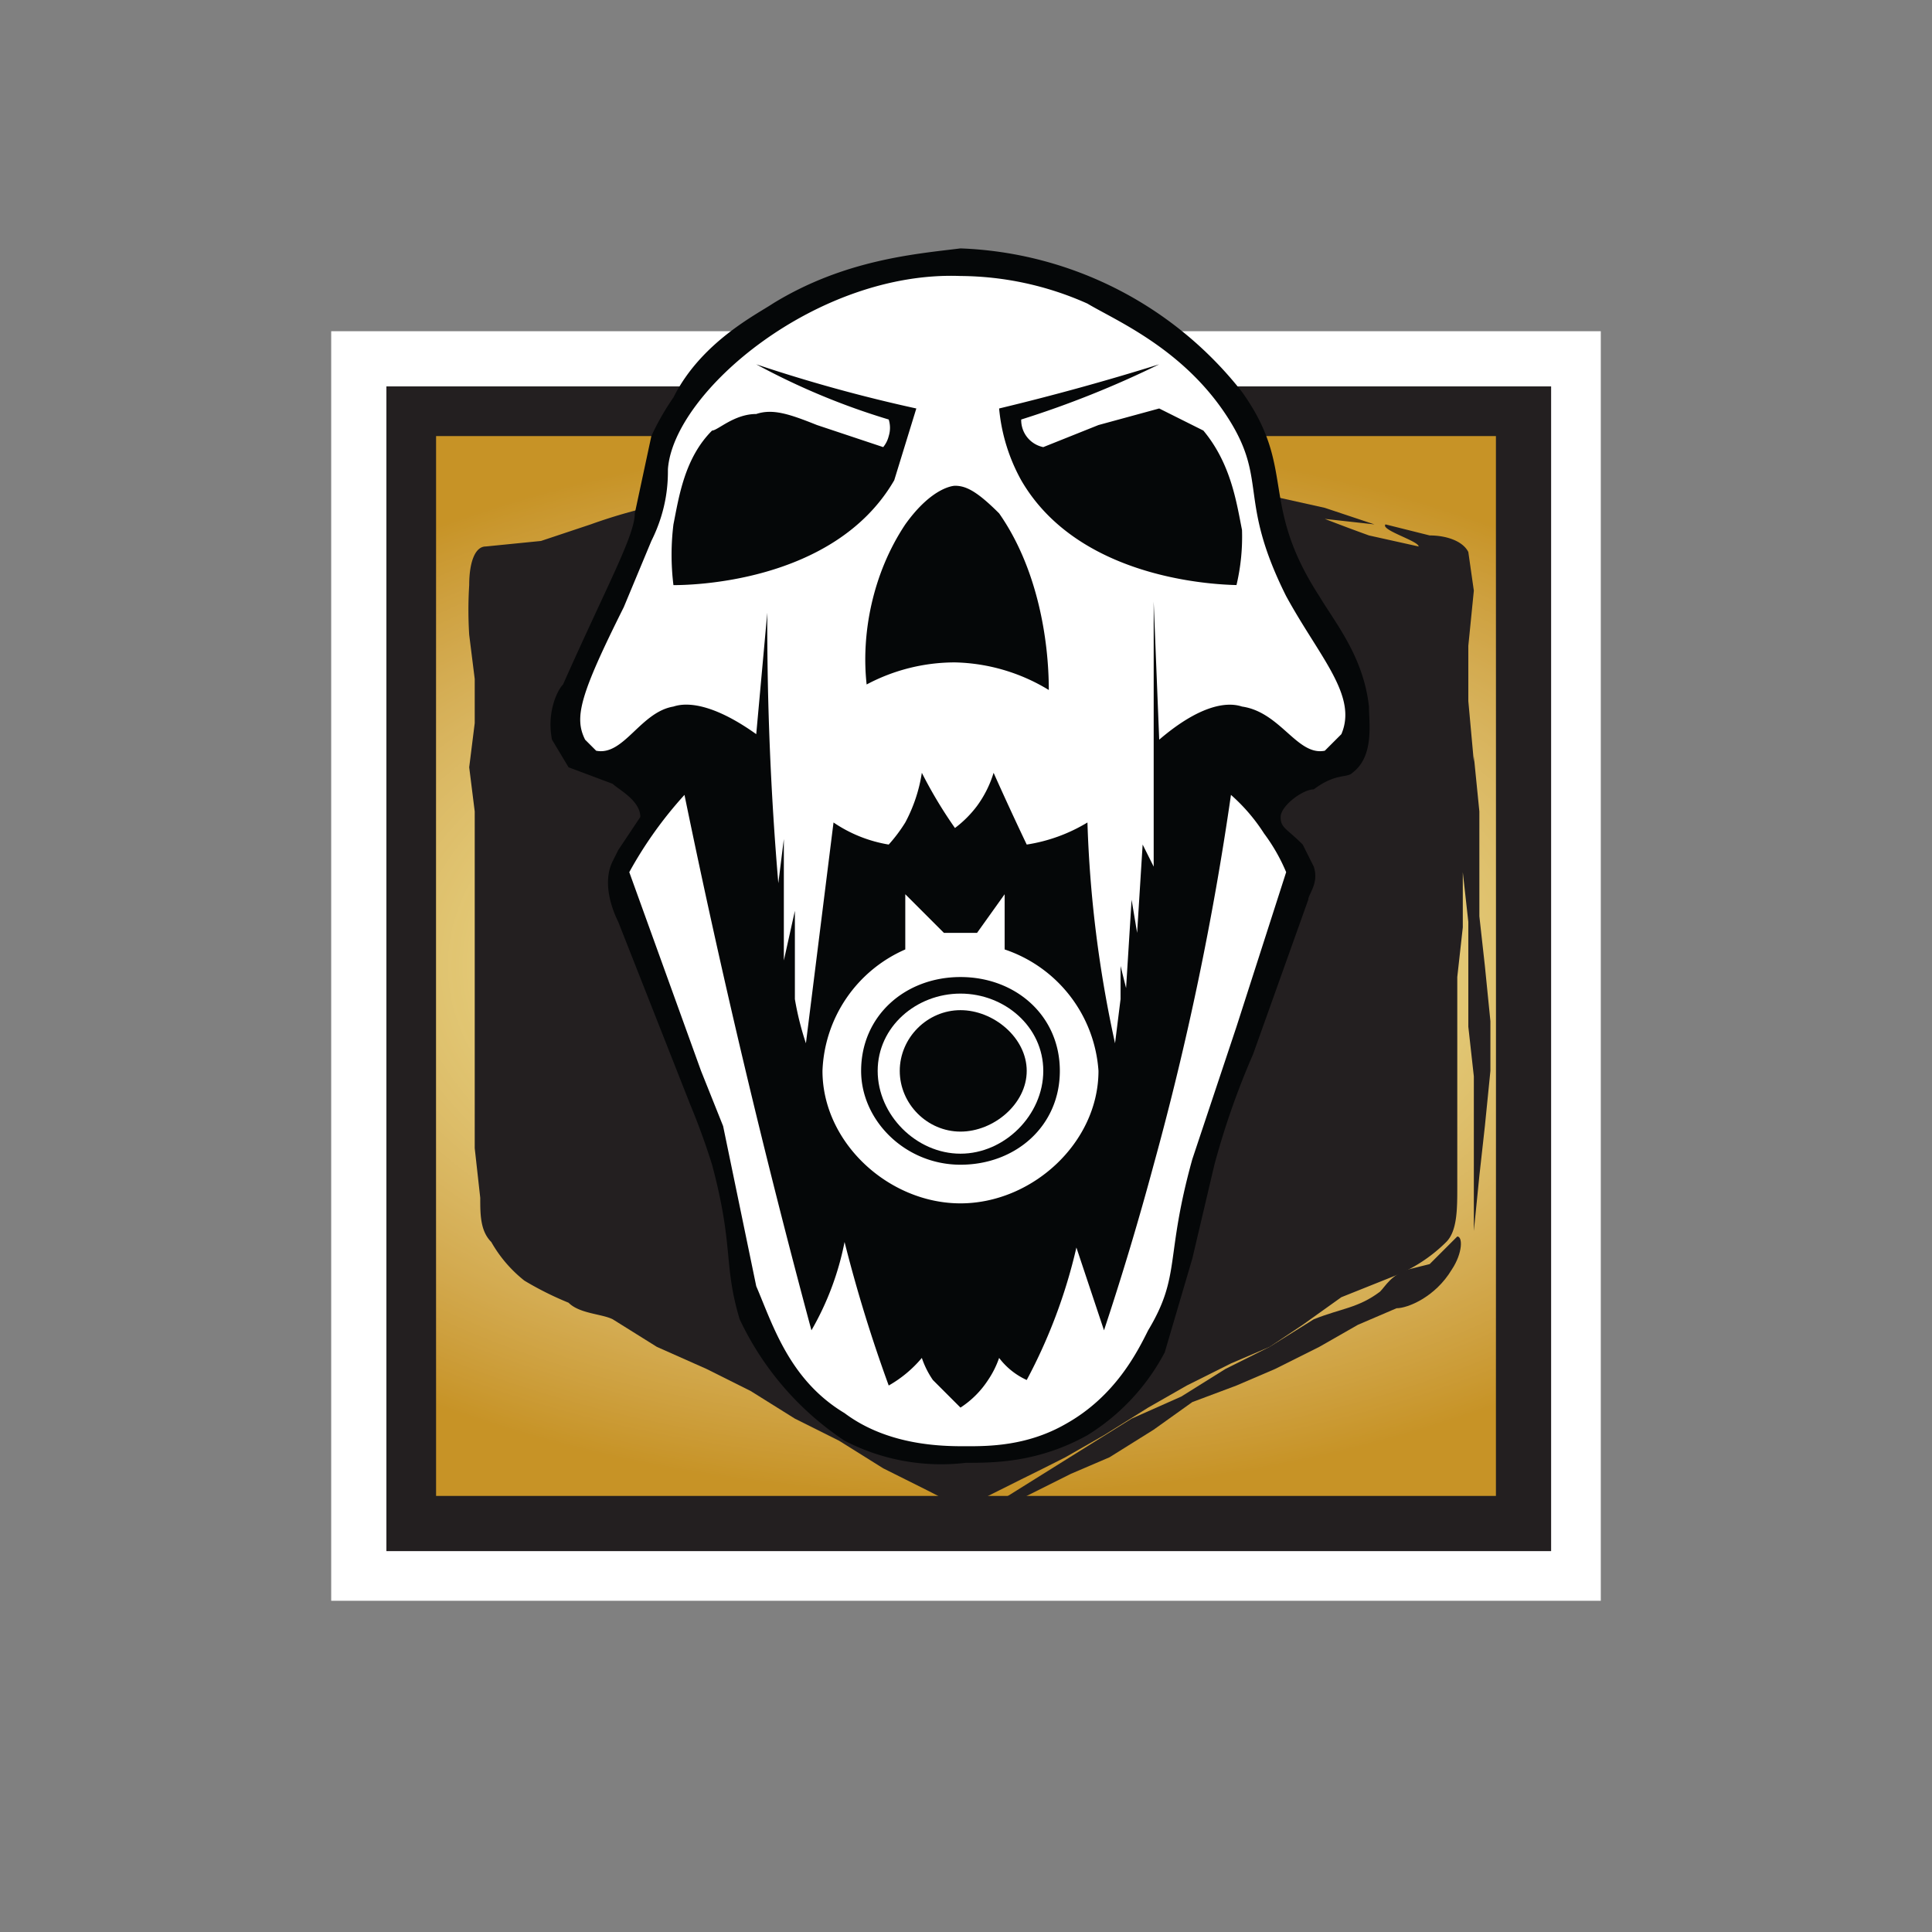 <svg xmlns="http://www.w3.org/2000/svg" viewBox="0 0 350 350"><rect x="0" y="0" width="350" height="350" fill="#808080" stroke="none"/><switch><g><path fill="#fff" d="M60 60h230v230H60z"/><path fill="#231f20" d="M70 70h211v211H70z"/><path fill="#c79326" d="M79 79h192v192H79z"/><radialGradient id="a" cx="175" cy="175" r="96" gradientTransform="matrix(0 -1 1.8 0 -140 350)" gradientUnits="userSpaceOnUse"><stop offset="0" stop-color="#ffff8b"/><stop offset="1" stop-color="#fff" stop-opacity="0"/></radialGradient><path fill="url(#a)" d="M79 79h192v192H79z"/><path fill="#231f20" d="M267 138l-1-11v-10l1-10-1-7c-1-2-4-3-7-3l-8-2c-1 1 6 3 6 4l-9-2a334 334 0 01-8-3l9 1-9-3-9-2-10-1-9-1a260 260 0 00-10-1l-9-1h-36l-10 1-10 2-10 2-10 1a97 97 0 00-10 3l-9 3-10 1c-2 0-3 3-3 7a72 72 0 000 9l1 8v8l-1 8 1 8v61l1 9c0 3 0 6 2 8a24 24 0 006 7 58 58 0 008 4c2 2 6 2 8 3l8 5 9 4 8 4 8 5 8 4 8 5 8 4c4 2 5 3 9 2l8-4a622 622 0 008-4l7-4 8-5 7-4 8-4 7-3 6-4 7-5 10-4a28 28 0 009-6c2-2 2-6 2-10v-29-9l1-9v-10l1 9v19l1 9v28l1-10 1-9 1-10v-9l-1-10-1-9v-19l-1-10z"/><path fill="#231f20" d="M264 224l-5 5-4 1c-3 1-4 3-5 4-4 3-7 3-12 5l-8 5-8 4-8 5-9 4-8 5-8 5-8 5h3l10-5 7-3 8-5 7-5 8-3 7-3 8-4 7-4 7-3c2 0 7-2 10-7 2-3 2-6 1-6z"/><path fill="#050708" d="M116 148l-4 6-1 2c-2 4 0 9 1 11l13 33a128 128 0 014 11c4 15 2 18 5 28a54 54 0 0019 22 38 38 0 0022 4c5 0 13 0 22-5a39 39 0 0014-15l5-17 4-17a143 143 0 017-20l10-28c0-1 2-3 1-6l-2-4c-3-3-4-3-4-5s4-5 6-5c4-3 6-2 7-3 4-3 3-9 3-12-1-9-6-15-9-20-11-17-4-23-14-37a68 68 0 00-51-26c-8 1-21 2-34 10-3 2-13 7-18 17a46 46 0 00-4 7l-3 14c0 4-5 13-13 31-1 1-3 5-2 10l3 5 8 3c1 1 5 3 5 6z"/><path fill="#fff" d="M124 144a1652 1652 0 0023 97 52 52 0 006-16 264 264 0 008 26 22 22 0 006-5 16 16 0 002 4l5 5a17 17 0 005-5 17 17 0 002-4 13 13 0 005 4 97 97 0 009-24l5 15a542 542 0 009-30 543 543 0 0014-67 33 33 0 016 7 33 33 0 014 7l-9 28-8 24c-5 18-2 21-8 31-2 4-6 12-15 17-7 4-14 4-18 4s-14 0-22-6c-10-6-13-16-16-23l-6-29-4-10-13-36a73 73 0 0110-14z"/><path fill="#fff" d="M164 172a25 25 0 00-15 22c0 13 12 24 25 24s25-11 25-24a25 25 0 00-17-22v-10l-5 7h-6l-7-7v10zm10 39c-10 0-18-8-18-17 0-10 8-17 18-17s18 7 18 17-8 17-18 17z"/><path fill="#fff" d="M174 180c-8 0-15 6-15 14s7 15 15 15 15-7 15-15-7-14-15-14zm0 25c-6 0-11-5-11-11s5-11 11-11 12 5 12 11-6 11-12 11z"/><path fill="#fff" d="M233 108c-9-18-3-21-11-33s-20-17-25-20a57 57 0 00-23-5c-26-1-52 21-53 35 0 2 0 7-3 13l-5 12c-8 16-9 20-7 24l2 2c5 1 8-7 14-8 3-1 8 0 15 5l2-22a560 560 0 002 49l1-8v22l2-9v16a53 53 0 002 8l5-40a25 25 0 0010 4 28 28 0 003-4 28 28 0 003-9 81 81 0 006 10 20 20 0 004-4 20 20 0 003-6 579 579 0 006 13 30 30 0 0011-4 217 217 0 005 40l1-8v-6l1 4 1-16 1 6 1-16 2 4v-23-25l1 25c7-6 12-7 15-6 7 1 10 9 15 8l3-3c3-7-4-14-10-25zm-111-2a45 45 0 010-11c1-5 2-12 7-17 1 0 4-3 8-3 3-1 6 0 11 2l12 4a5 5 0 001-2 5 5 0 000-3 127 127 0 01-24-10 278 278 0 0029 8l-4 13c-11 19-38 19-40 19zm51 14a34 34 0 00-16 4c-1-9 1-20 7-29 5-7 9-7 9-7 2 0 4 1 8 5 7 10 9 23 9 32a34 34 0 00-17-5zm52-14c-2 0-29 0-40-19a33 33 0 01-4-13 449 449 0 0029-8 178 178 0 01-25 10 5 5 0 004 5l10-4 11-3 8 4c5 6 6 13 7 18a38 38 0 01-1 10z"/></g></switch></svg>